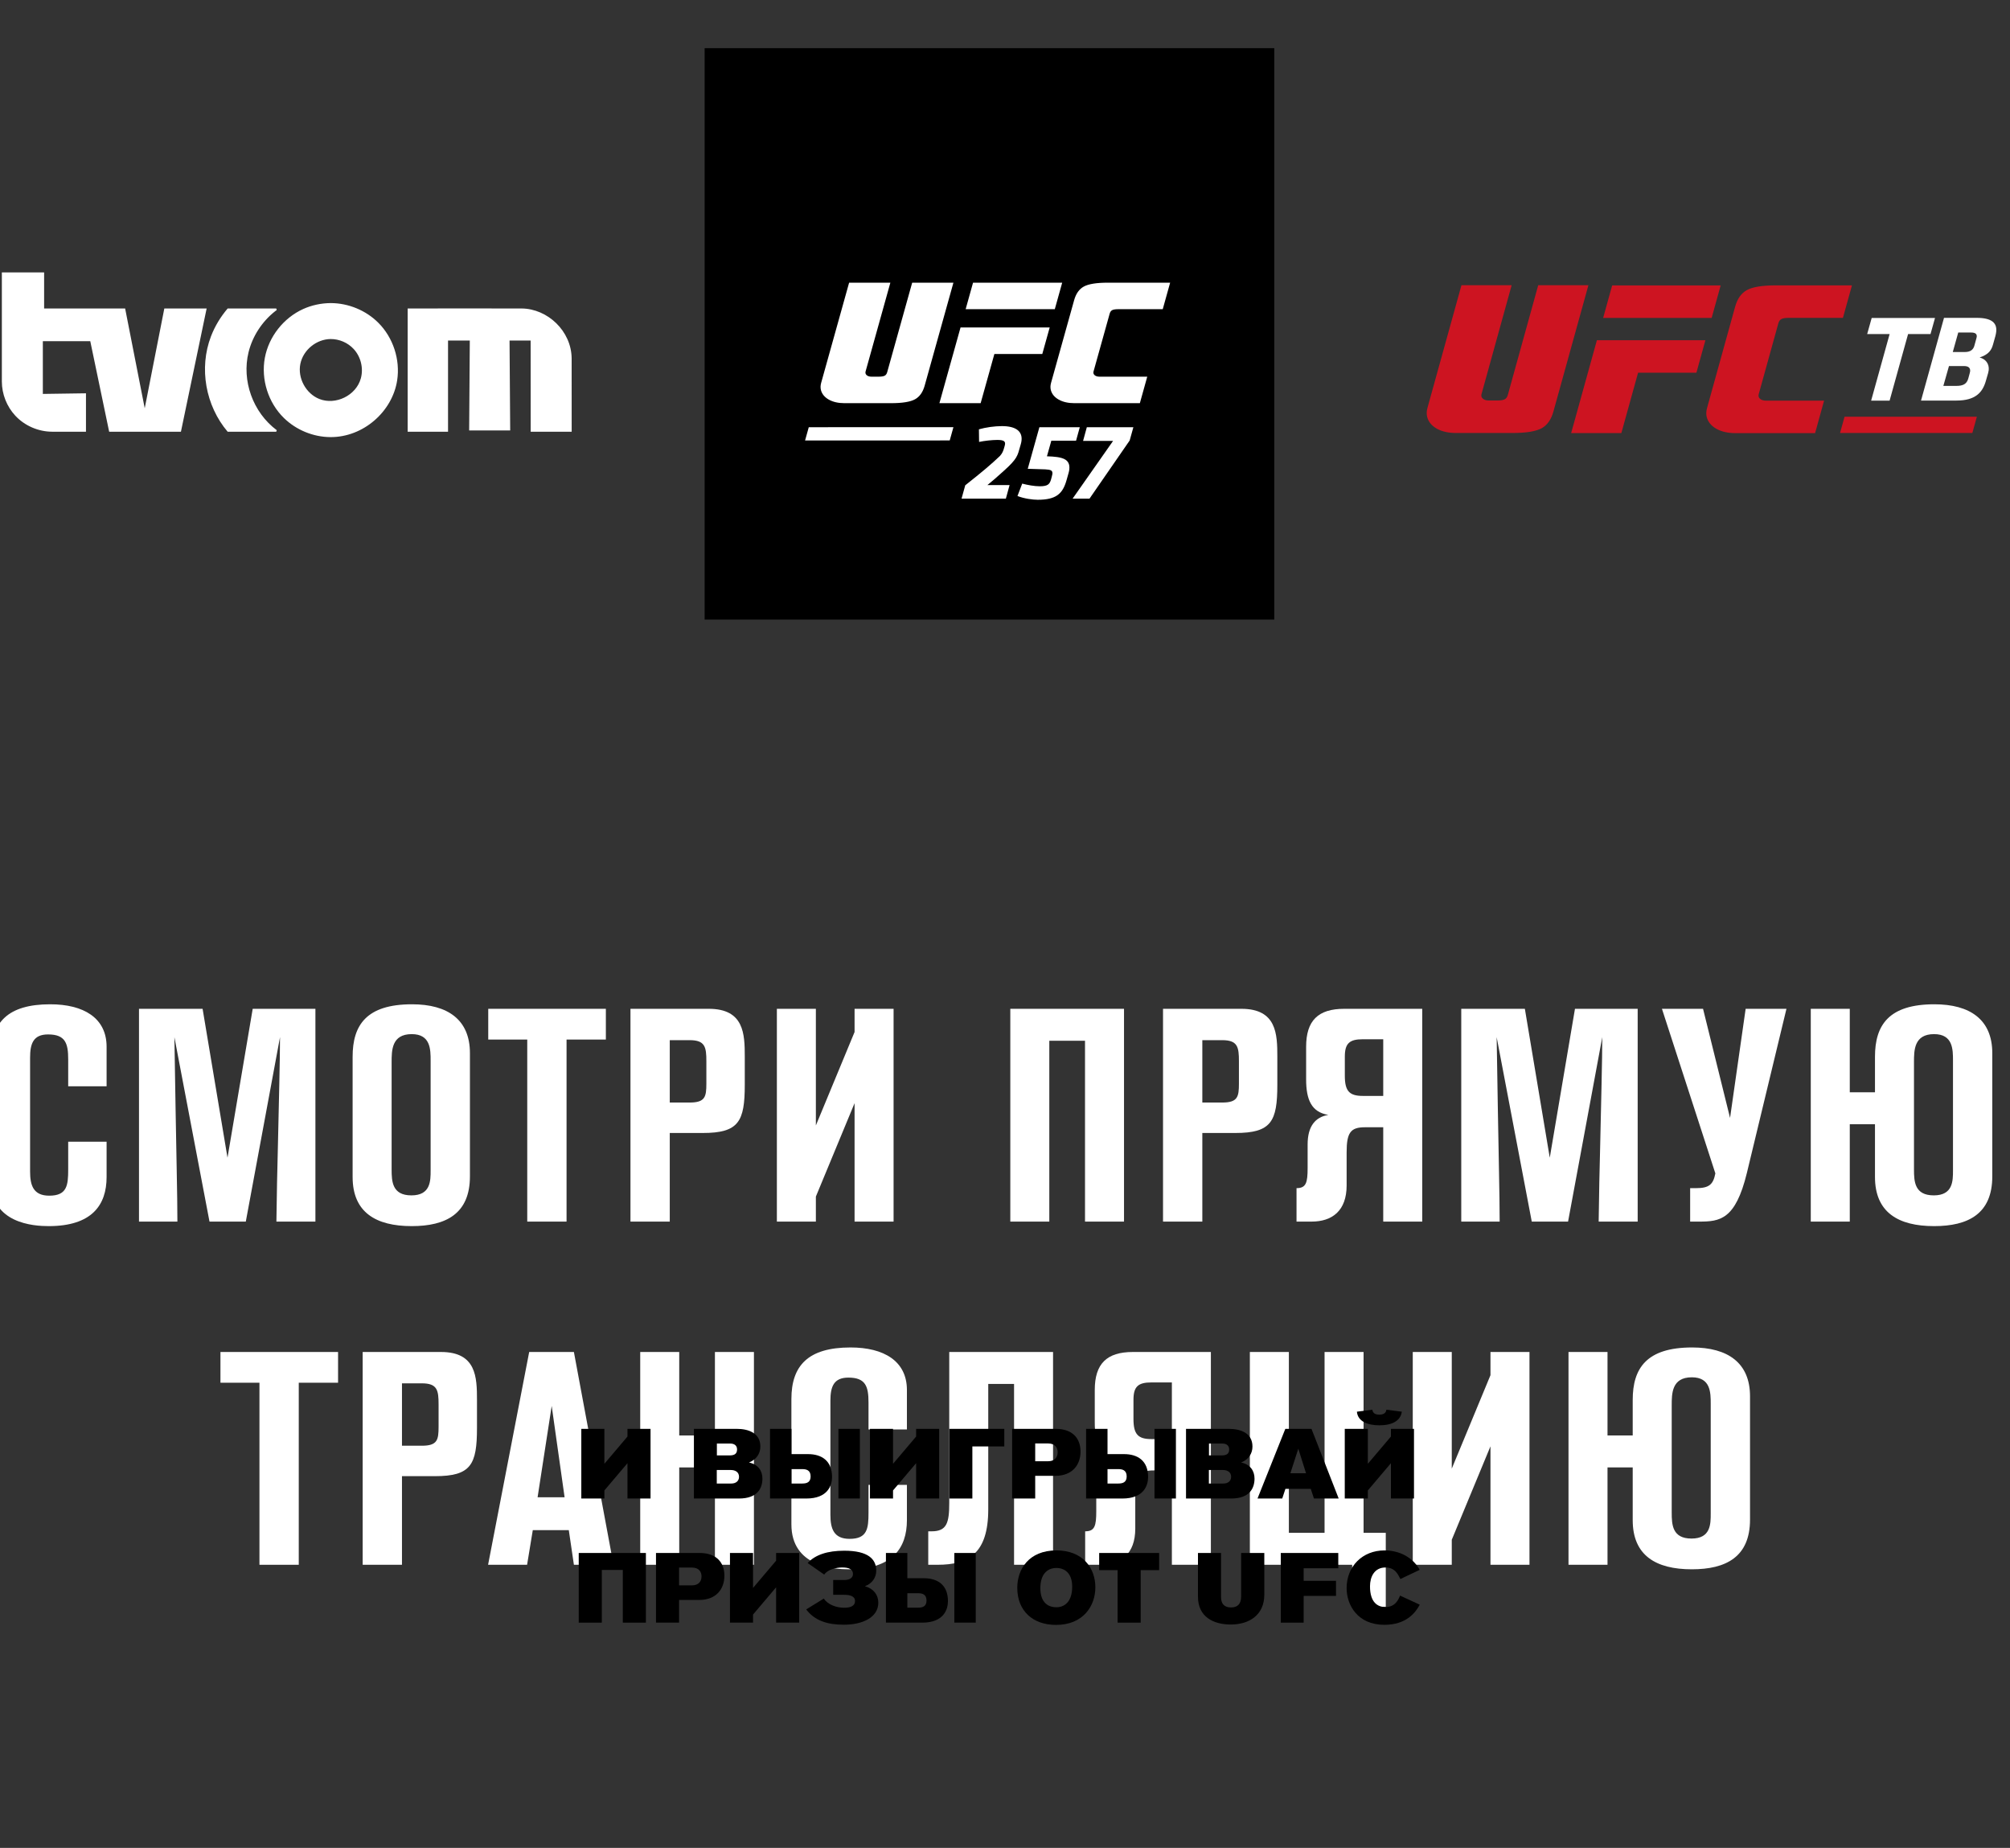 <?xml version="1.0" encoding="UTF-8" standalone="no"?> <svg xmlns="http://www.w3.org/2000/svg" xmlns:xlink="http://www.w3.org/1999/xlink" xmlns:serif="http://www.serif.com/" width="100%" height="100%" viewBox="0 0 235 216" xml:space="preserve" style="fill-rule:evenodd;clip-rule:evenodd;stroke-linejoin:round;stroke-miterlimit:2;"><rect x="0" y="0" width="235" height="216" fill="#333333" stroke="none"/> <g transform="matrix(1,0,0,1,-5688.81,-8940)"> <g transform="matrix(0.257,0,1.36152e-16,4.594,5143.99,3702.53)"> <g transform="matrix(1.762,0,-5.22277e-17,0.099,-5972.41,-90.724)"> <g transform="matrix(77.464,0,0,77.464,4586.91,12746.2)"> <path d="M0.302,-0.173C0.302,-0.12 0.298,-0.086 0.239,-0.086C0.186,-0.086 0.175,-0.12 0.175,-0.166L0.175,-0.544C0.175,-0.591 0.186,-0.621 0.235,-0.621C0.293,-0.621 0.302,-0.591 0.302,-0.538L0.302,-0.449L0.43,-0.449L0.43,-0.58C0.43,-0.676 0.353,-0.721 0.242,-0.721C0.101,-0.721 0.045,-0.661 0.045,-0.55L0.045,-0.134C0.045,0.006 0.186,0.015 0.237,0.015C0.381,0.015 0.43,-0.055 0.43,-0.148L0.43,-0.265L0.302,-0.265L0.302,-0.173Z" style="fill:white;fill-rule:nonzero;"></path> </g> <g transform="matrix(77.464,0,0,77.464,4624.71,12746.2)"> <path d="M0.638,-0.706L0.429,-0.706L0.345,-0.212L0.262,-0.706L0.05,-0.706L0.05,-0L0.178,-0C0.178,-0.088 0.174,-0.24 0.172,-0.371L0.168,-0.612L0.285,-0L0.406,-0L0.52,-0.612C0.52,-0.539 0.516,-0.387 0.513,-0.251C0.511,-0.172 0.509,-0.088 0.508,-0L0.638,-0L0.638,-0.706Z" style="fill:white;fill-rule:nonzero;"></path> </g> <g transform="matrix(77.464,0,0,77.464,4680.33,12746.2)"> <path d="M0.044,-0.148C0.044,-0.031 0.121,0.015 0.241,0.015C0.355,0.015 0.435,-0.026 0.435,-0.15L0.435,-0.559C0.435,-0.67 0.361,-0.721 0.242,-0.721C0.09,-0.721 0.044,-0.652 0.044,-0.547L0.044,-0.148ZM0.304,-0.17C0.304,-0.135 0.304,-0.087 0.24,-0.087C0.176,-0.087 0.174,-0.133 0.174,-0.173L0.174,-0.529C0.174,-0.568 0.174,-0.622 0.241,-0.622C0.304,-0.622 0.304,-0.571 0.304,-0.534L0.304,-0.17Z" style="fill:white;fill-rule:nonzero;"></path> </g> <g transform="matrix(77.464,0,0,77.464,4718.6,12746.2)"> <path d="M0.394,-0.706L0.002,-0.706L0.002,-0.604L0.132,-0.604L0.132,-0L0.263,-0L0.263,-0.604L0.394,-0.604L0.394,-0.706Z" style="fill:white;fill-rule:nonzero;"></path> </g> <g transform="matrix(77.464,0,0,77.464,4751.6,12746.2)"> <path d="M0.05,-0L0.181,-0L0.181,-0.294L0.291,-0.294C0.411,-0.294 0.431,-0.332 0.431,-0.454L0.431,-0.547C0.431,-0.622 0.429,-0.706 0.311,-0.706L0.05,-0.706L0.05,-0ZM0.247,-0.602C0.299,-0.602 0.303,-0.579 0.303,-0.532L0.303,-0.458C0.303,-0.414 0.299,-0.395 0.247,-0.395L0.181,-0.395L0.181,-0.602L0.247,-0.602Z" style="fill:white;fill-rule:nonzero;"></path> </g> <g transform="matrix(77.464,0,0,77.464,4789.4,12746.2)"> <path d="M0.439,-0.706L0.309,-0.706L0.309,-0.629L0.18,-0.319L0.18,-0.706L0.05,-0.706L0.05,-0L0.18,-0L0.18,-0.083L0.309,-0.393L0.309,-0L0.439,-0L0.439,-0.706Z" style="fill:white;fill-rule:nonzero;"></path> </g> <g transform="matrix(77.464,0,0,77.464,4849.67,12746.2)"> <path d="M0.429,-0.706L0.05,-0.706L0.05,-0L0.18,-0L0.18,-0.6L0.299,-0.6L0.299,-0L0.429,-0L0.429,-0.706Z" style="fill:white;fill-rule:nonzero;"></path> </g> <g transform="matrix(77.464,0,0,77.464,4889.1,12746.2)"> <path d="M0.05,-0L0.181,-0L0.181,-0.294L0.291,-0.294C0.411,-0.294 0.431,-0.332 0.431,-0.454L0.431,-0.547C0.431,-0.622 0.429,-0.706 0.311,-0.706L0.05,-0.706L0.05,-0ZM0.247,-0.602C0.299,-0.602 0.303,-0.579 0.303,-0.532L0.303,-0.458C0.303,-0.414 0.299,-0.395 0.247,-0.395L0.181,-0.395L0.181,-0.602L0.247,-0.602Z" style="fill:white;fill-rule:nonzero;"></path> </g> <g transform="matrix(77.464,0,0,77.464,4925.35,12746.2)"> <path d="M0.133,-0.354C0.09,-0.347 0.064,-0.317 0.064,-0.256L0.064,-0.178C0.064,-0.129 0.059,-0.111 0.027,-0.111L0.027,-0L0.077,-0C0.146,-0 0.194,-0.036 0.194,-0.12L0.194,-0.23C0.194,-0.295 0.207,-0.313 0.255,-0.313L0.316,-0.313L0.316,-0L0.446,-0L0.446,-0.706L0.186,-0.706C0.099,-0.706 0.059,-0.667 0.059,-0.58L0.059,-0.472C0.059,-0.404 0.077,-0.363 0.133,-0.354ZM0.248,-0.417C0.203,-0.417 0.188,-0.433 0.188,-0.484L0.188,-0.547C0.188,-0.591 0.203,-0.605 0.248,-0.605L0.316,-0.605L0.316,-0.417L0.248,-0.417Z" style="fill:white;fill-rule:nonzero;"></path> </g> <g transform="matrix(77.464,0,0,77.464,4966.1,12746.2)"> <path d="M0.638,-0.706L0.429,-0.706L0.345,-0.212L0.262,-0.706L0.05,-0.706L0.05,-0L0.178,-0C0.178,-0.088 0.174,-0.24 0.172,-0.371L0.168,-0.612L0.285,-0L0.406,-0L0.52,-0.612C0.52,-0.539 0.516,-0.387 0.513,-0.251C0.511,-0.172 0.509,-0.088 0.508,-0L0.638,-0L0.638,-0.706Z" style="fill:white;fill-rule:nonzero;"></path> </g> <g transform="matrix(77.464,0,0,77.464,5021.71,12746.2)"> <path d="M0.138,-0.706L0.001,-0.706L0.179,-0.16C0.172,-0.123 0.158,-0.111 0.115,-0.111L0.095,-0.111L0.095,-0L0.125,-0C0.194,-0 0.246,-0.006 0.284,-0.161L0.416,-0.706L0.28,-0.706L0.228,-0.344L0.138,-0.706Z" style="fill:white;fill-rule:nonzero;"></path> </g> <g transform="matrix(77.464,0,0,77.464,5056.34,12746.2)"> <path d="M0.264,-0.148C0.264,-0.031 0.341,0.015 0.461,0.015C0.575,0.015 0.655,-0.026 0.655,-0.15L0.655,-0.559C0.655,-0.67 0.581,-0.721 0.462,-0.721C0.31,-0.721 0.264,-0.652 0.264,-0.547L0.264,-0.429L0.18,-0.429L0.18,-0.706L0.05,-0.706L0.05,-0L0.18,-0L0.18,-0.323L0.264,-0.323L0.264,-0.148ZM0.524,-0.17C0.524,-0.135 0.524,-0.087 0.46,-0.087C0.396,-0.087 0.394,-0.133 0.394,-0.173L0.394,-0.529C0.394,-0.568 0.394,-0.622 0.461,-0.622C0.524,-0.622 0.524,-0.571 0.524,-0.534L0.524,-0.17Z" style="fill:white;fill-rule:nonzero;"></path> </g> <g transform="matrix(77.464,0,0,77.464,4649.46,12834.4)"> <path d="M0.394,-0.706L0.002,-0.706L0.002,-0.604L0.132,-0.604L0.132,-0L0.263,-0L0.263,-0.604L0.394,-0.604L0.394,-0.706Z" style="fill:white;fill-rule:nonzero;"></path> </g> <g transform="matrix(77.464,0,0,77.464,4682.46,12834.4)"> <path d="M0.05,-0L0.181,-0L0.181,-0.294L0.291,-0.294C0.411,-0.294 0.431,-0.332 0.431,-0.454L0.431,-0.547C0.431,-0.622 0.429,-0.706 0.311,-0.706L0.05,-0.706L0.05,-0ZM0.247,-0.602C0.299,-0.602 0.303,-0.579 0.303,-0.532L0.303,-0.458C0.303,-0.414 0.299,-0.395 0.247,-0.395L0.181,-0.395L0.181,-0.602L0.247,-0.602Z" style="fill:white;fill-rule:nonzero;"></path> </g> <g transform="matrix(77.464,0,0,77.464,4717.94,12834.4)"> <path d="M0.296,-0.706L0.147,-0.706L0.01,-0L0.14,-0L0.159,-0.115L0.279,-0.115L0.296,-0L0.428,-0L0.296,-0.706ZM0.175,-0.224L0.222,-0.527L0.265,-0.224L0.175,-0.224Z" style="fill:white;fill-rule:nonzero;"></path> </g> <g transform="matrix(77.464,0,0,77.464,4754.12,12834.4)"> <path d="M0.429,-0.706L0.299,-0.706L0.299,-0.429L0.18,-0.429L0.18,-0.706L0.05,-0.706L0.05,-0L0.18,-0L0.18,-0.323L0.299,-0.323L0.299,-0L0.429,-0L0.429,-0.706Z" style="fill:white;fill-rule:nonzero;"></path> </g> <g transform="matrix(77.464,0,0,77.464,4793.54,12834.4)"> <path d="M0.302,-0.173C0.302,-0.12 0.298,-0.086 0.239,-0.086C0.186,-0.086 0.175,-0.12 0.175,-0.166L0.175,-0.544C0.175,-0.591 0.186,-0.621 0.235,-0.621C0.293,-0.621 0.302,-0.591 0.302,-0.538L0.302,-0.449L0.43,-0.449L0.43,-0.58C0.43,-0.676 0.353,-0.721 0.242,-0.721C0.101,-0.721 0.045,-0.661 0.045,-0.55L0.045,-0.134C0.045,0.006 0.186,0.015 0.237,0.015C0.381,0.015 0.43,-0.055 0.43,-0.148L0.43,-0.265L0.302,-0.265L0.302,-0.173Z" style="fill:white;fill-rule:nonzero;"></path> </g> <g transform="matrix(77.464,0,0,77.464,4831.35,12834.4)"> <path d="M0.083,-0.706L0.083,-0.206C0.083,-0.139 0.075,-0.111 0.024,-0.111L0.013,-0.111L0.013,-0L0.044,-0C0.147,-0 0.213,-0.037 0.213,-0.184L0.213,-0.6L0.299,-0.6L0.299,-0L0.429,-0L0.429,-0.706L0.083,-0.706Z" style="fill:white;fill-rule:nonzero;"></path> </g> <g transform="matrix(77.464,0,0,77.464,4870.78,12834.4)"> <path d="M0.133,-0.354C0.09,-0.347 0.064,-0.317 0.064,-0.256L0.064,-0.178C0.064,-0.129 0.059,-0.111 0.027,-0.111L0.027,-0L0.077,-0C0.146,-0 0.194,-0.036 0.194,-0.12L0.194,-0.23C0.194,-0.295 0.207,-0.313 0.255,-0.313L0.316,-0.313L0.316,-0L0.446,-0L0.446,-0.706L0.186,-0.706C0.099,-0.706 0.059,-0.667 0.059,-0.58L0.059,-0.472C0.059,-0.404 0.077,-0.363 0.133,-0.354ZM0.248,-0.417C0.203,-0.417 0.188,-0.433 0.188,-0.484L0.188,-0.547C0.188,-0.591 0.203,-0.605 0.248,-0.605L0.316,-0.605L0.316,-0.417L0.248,-0.417Z" style="fill:white;fill-rule:nonzero;"></path> </g> <g transform="matrix(77.464,0,0,77.464,4911.52,12834.4)"> <path d="M0.391,0.14L0.503,0.14L0.503,-0.106L0.429,-0.106L0.429,-0.706L0.299,-0.706L0.299,-0.106L0.18,-0.106L0.18,-0.706L0.05,-0.706L0.05,-0L0.391,-0L0.391,0.14Z" style="fill:white;fill-rule:nonzero;"></path> </g> <g transform="matrix(77.464,0,0,77.464,4953.58,12834.4)"> <path d="M0.439,-0.706L0.309,-0.706L0.309,-0.629L0.18,-0.319L0.18,-0.706L0.05,-0.706L0.05,-0L0.18,-0L0.18,-0.083L0.309,-0.393L0.309,-0L0.439,-0L0.439,-0.706Z" style="fill:white;fill-rule:nonzero;"></path> </g> <g transform="matrix(77.464,0,0,77.464,4993.79,12834.4)"> <path d="M0.264,-0.148C0.264,-0.031 0.341,0.015 0.461,0.015C0.575,0.015 0.655,-0.026 0.655,-0.15L0.655,-0.559C0.655,-0.67 0.581,-0.721 0.462,-0.721C0.31,-0.721 0.264,-0.652 0.264,-0.547L0.264,-0.429L0.18,-0.429L0.18,-0.706L0.05,-0.706L0.05,-0L0.18,-0L0.18,-0.323L0.264,-0.323L0.264,-0.148ZM0.524,-0.17C0.524,-0.135 0.524,-0.087 0.46,-0.087C0.396,-0.087 0.394,-0.133 0.394,-0.173L0.394,-0.529C0.394,-0.568 0.394,-0.622 0.461,-0.622C0.524,-0.622 0.524,-0.571 0.524,-0.534L0.524,-0.17Z" style="fill:white;fill-rule:nonzero;"></path> </g> </g> </g> <g transform="matrix(0.257,0,1.36152e-16,4.594,5143.99,3702.53)"> <g transform="matrix(0.168,0,-4.98628e-18,0.009,1762.97,1063.48)"> <g transform="matrix(278.956,0,0,278.956,3686.56,12746.2)"> <path d="M0.044,-0L0.268,-0L0.268,-0.082L0.492,-0.358L0.492,-0L0.716,-0L0.716,-0.706L0.492,-0.706L0.492,-0.628L0.268,-0.352L0.268,-0.706L0.044,-0.706L0.044,-0Z" style="fill-rule:nonzero;"></path> </g> <g transform="matrix(278.956,0,0,278.956,3991.46,12746.2)"> <path d="M0.044,-0L0.481,-0C0.663,-0 0.709,-0.106 0.709,-0.202C0.709,-0.281 0.667,-0.346 0.579,-0.365C0.652,-0.396 0.689,-0.456 0.689,-0.527C0.689,-0.667 0.568,-0.706 0.461,-0.706L0.044,-0.706L0.044,-0ZM0.398,-0.557C0.433,-0.557 0.463,-0.54 0.463,-0.497C0.463,-0.445 0.426,-0.437 0.39,-0.437L0.267,-0.437L0.267,-0.557L0.398,-0.557ZM0.403,-0.289C0.444,-0.289 0.482,-0.269 0.482,-0.22C0.482,-0.177 0.451,-0.152 0.408,-0.152L0.266,-0.152L0.266,-0.289L0.403,-0.289Z" style="fill-rule:nonzero;"></path> </g> <g transform="matrix(278.956,0,0,278.956,4197.6,12746.2)"> <path d="M0.044,-0L0.396,-0C0.605,-0 0.646,-0.133 0.646,-0.218C0.646,-0.383 0.545,-0.45 0.413,-0.45L0.252,-0.45L0.252,-0.706L0.044,-0.706L0.044,-0ZM0.358,-0.298C0.394,-0.298 0.438,-0.289 0.438,-0.224C0.438,-0.168 0.405,-0.152 0.358,-0.152L0.252,-0.152L0.252,-0.298L0.358,-0.298ZM0.916,-0.706L0.708,-0.706L0.708,-0L0.916,-0L0.916,-0.706Z" style="fill-rule:nonzero;"></path> </g> <g transform="matrix(278.956,0,0,278.956,4468.19,12746.2)"> <path d="M0.044,-0L0.268,-0L0.268,-0.082L0.492,-0.358L0.492,-0L0.716,-0L0.716,-0.706L0.492,-0.706L0.492,-0.628L0.268,-0.352L0.268,-0.706L0.044,-0.706L0.044,-0Z" style="fill-rule:nonzero;"></path> </g> <g transform="matrix(278.956,0,0,278.956,4682.99,12746.2)"> <path d="M0.578,-0.706L0.044,-0.706L0.044,-0L0.268,-0L0.268,-0.528L0.578,-0.528L0.578,-0.706Z" style="fill-rule:nonzero;"></path> </g> <g transform="matrix(278.956,0,0,278.956,4853.15,12746.2)"> <path d="M0.044,-0L0.268,-0L0.268,-0.23L0.464,-0.23C0.625,-0.23 0.708,-0.337 0.708,-0.476C0.708,-0.612 0.628,-0.706 0.468,-0.706L0.044,-0.706L0.044,-0ZM0.394,-0.558C0.463,-0.558 0.486,-0.512 0.486,-0.469C0.486,-0.409 0.448,-0.378 0.395,-0.378L0.268,-0.378L0.268,-0.558L0.394,-0.558Z" style="fill-rule:nonzero;"></path> </g> <g transform="matrix(278.956,0,0,278.956,5053.44,12746.2)"> <path d="M0.044,-0L0.396,-0C0.605,-0 0.646,-0.133 0.646,-0.218C0.646,-0.383 0.545,-0.45 0.413,-0.45L0.252,-0.45L0.252,-0.706L0.044,-0.706L0.044,-0ZM0.358,-0.298C0.394,-0.298 0.438,-0.289 0.438,-0.224C0.438,-0.168 0.405,-0.152 0.358,-0.152L0.252,-0.152L0.252,-0.298L0.358,-0.298ZM0.916,-0.706L0.708,-0.706L0.708,-0L0.916,-0L0.916,-0.706Z" style="fill-rule:nonzero;"></path> </g> <g transform="matrix(278.956,0,0,278.956,5324.03,12746.2)"> <path d="M0.044,-0L0.481,-0C0.663,-0 0.709,-0.106 0.709,-0.202C0.709,-0.281 0.667,-0.346 0.579,-0.365C0.652,-0.396 0.689,-0.456 0.689,-0.527C0.689,-0.667 0.568,-0.706 0.461,-0.706L0.044,-0.706L0.044,-0ZM0.398,-0.557C0.433,-0.557 0.463,-0.54 0.463,-0.497C0.463,-0.445 0.426,-0.437 0.39,-0.437L0.267,-0.437L0.267,-0.557L0.398,-0.557ZM0.403,-0.289C0.444,-0.289 0.482,-0.269 0.482,-0.22C0.482,-0.177 0.451,-0.152 0.408,-0.152L0.266,-0.152L0.266,-0.289L0.403,-0.289Z" style="fill-rule:nonzero;"></path> </g> <g transform="matrix(278.956,0,0,278.956,5530.18,12746.2)"> <path d="M0.523,-0.706L0.269,-0.706L-0.001,-0L0.239,-0L0.27,-0.098L0.516,-0.098L0.547,-0L0.787,-0L0.523,-0.706ZM0.318,-0.256L0.395,-0.505L0.47,-0.256L0.318,-0.256Z" style="fill-rule:nonzero;"></path> </g> <g transform="matrix(278.956,0,0,278.956,5753.9,12746.2)"> <path d="M0.044,-0L0.268,-0L0.268,-0.082L0.492,-0.358L0.492,-0L0.716,-0L0.716,-0.706L0.492,-0.706L0.492,-0.628L0.268,-0.352L0.268,-0.706L0.044,-0.706L0.044,-0ZM0.448,-0.9C0.444,-0.86 0.411,-0.85 0.38,-0.85C0.345,-0.85 0.316,-0.861 0.312,-0.9L0.162,-0.88C0.17,-0.78 0.269,-0.742 0.38,-0.742C0.504,-0.742 0.585,-0.787 0.598,-0.88L0.448,-0.9Z" style="fill-rule:nonzero;"></path> </g> <g transform="matrix(278.956,0,0,278.956,3679.58,13097.1)"> <path d="M0.696,-0.706L0.044,-0.706L0.044,-0L0.268,-0L0.268,-0.534L0.472,-0.534L0.472,-0L0.696,-0L0.696,-0.706Z" style="fill-rule:nonzero;"></path> </g> <g transform="matrix(278.956,0,0,278.956,3888.8,13097.1)"> <path d="M0.044,-0L0.268,-0L0.268,-0.23L0.464,-0.23C0.625,-0.23 0.708,-0.337 0.708,-0.476C0.708,-0.612 0.628,-0.706 0.468,-0.706L0.044,-0.706L0.044,-0ZM0.394,-0.558C0.463,-0.558 0.486,-0.512 0.486,-0.469C0.486,-0.409 0.448,-0.378 0.395,-0.378L0.268,-0.378L0.268,-0.558L0.394,-0.558Z" style="fill-rule:nonzero;"></path> </g> <g transform="matrix(278.956,0,0,278.956,4089.09,13097.1)"> <path d="M0.044,-0L0.268,-0L0.268,-0.082L0.492,-0.358L0.492,-0L0.716,-0L0.716,-0.706L0.492,-0.706L0.492,-0.628L0.268,-0.352L0.268,-0.706L0.044,-0.706L0.044,-0Z" style="fill-rule:nonzero;"></path> </g> <g transform="matrix(278.956,0,0,278.956,4303.89,13097.1)"> <path d="M0.189,-0.487C0.223,-0.54 0.307,-0.559 0.363,-0.559C0.431,-0.559 0.468,-0.541 0.468,-0.492C0.468,-0.453 0.434,-0.432 0.383,-0.432L0.276,-0.432L0.276,-0.282L0.383,-0.282C0.432,-0.282 0.488,-0.272 0.488,-0.219C0.488,-0.174 0.453,-0.151 0.382,-0.151C0.312,-0.151 0.226,-0.179 0.185,-0.244L0.014,-0.134C0.098,-0.019 0.22,0.021 0.38,0.021C0.563,0.021 0.714,-0.054 0.714,-0.202C0.714,-0.282 0.668,-0.345 0.584,-0.369C0.657,-0.398 0.694,-0.459 0.694,-0.527C0.694,-0.642 0.618,-0.729 0.383,-0.729C0.222,-0.729 0.101,-0.688 0.028,-0.604L0.189,-0.487Z" style="fill-rule:nonzero;"></path> </g> <g transform="matrix(278.956,0,0,278.956,4511.43,13097.1)"> <path d="M0.044,-0L0.396,-0C0.605,-0 0.646,-0.133 0.646,-0.218C0.646,-0.383 0.545,-0.45 0.413,-0.45L0.252,-0.45L0.252,-0.706L0.044,-0.706L0.044,-0ZM0.358,-0.298C0.394,-0.298 0.438,-0.289 0.438,-0.224C0.438,-0.168 0.405,-0.152 0.358,-0.152L0.252,-0.152L0.252,-0.298L0.358,-0.298ZM0.916,-0.706L0.708,-0.706L0.708,-0L0.916,-0L0.916,-0.706Z" style="fill-rule:nonzero;"></path> </g> <g transform="matrix(278.956,0,0,278.956,4872.12,13097.1)"> <path d="M0.784,-0.358C0.784,-0.553 0.663,-0.732 0.406,-0.732C0.137,-0.732 0.026,-0.54 0.026,-0.353C0.026,-0.12 0.176,0.023 0.402,0.023C0.666,0.023 0.784,-0.169 0.784,-0.358ZM0.25,-0.35C0.25,-0.485 0.313,-0.554 0.406,-0.554C0.482,-0.554 0.559,-0.506 0.559,-0.365C0.559,-0.205 0.479,-0.156 0.406,-0.156C0.305,-0.156 0.25,-0.226 0.25,-0.35Z" style="fill-rule:nonzero;"></path> </g> <g transform="matrix(278.956,0,0,278.956,5101.42,13097.1)"> <path d="M0.581,-0.706L-0.001,-0.706L-0.001,-0.532L0.178,-0.532L0.178,-0L0.402,-0L0.402,-0.532L0.581,-0.532L0.581,-0.706Z" style="fill-rule:nonzero;"></path> </g> <g transform="matrix(278.956,0,0,278.956,5356.95,13097.1)"> <path d="M0.042,-0.263C0.042,-0.058 0.192,0.019 0.361,0.019C0.541,0.019 0.686,-0.079 0.686,-0.283L0.686,-0.706L0.461,-0.706L0.461,-0.265C0.461,-0.191 0.428,-0.154 0.363,-0.154C0.3,-0.154 0.266,-0.188 0.266,-0.259L0.266,-0.706L0.042,-0.706L0.042,-0.263Z" style="fill-rule:nonzero;"></path> </g> <g transform="matrix(278.956,0,0,278.956,5580.67,13097.1)"> <path d="M0.602,-0.706L0.044,-0.706L0.044,-0L0.266,-0L0.266,-0.271L0.58,-0.271L0.58,-0.424L0.266,-0.424L0.266,-0.551L0.602,-0.551L0.602,-0.706Z" style="fill-rule:nonzero;"></path> </g> <g transform="matrix(278.956,0,0,278.956,5763.66,13097.1)"> <path d="M0.546,-0.274C0.527,-0.226 0.496,-0.158 0.403,-0.158C0.33,-0.158 0.254,-0.203 0.254,-0.368C0.254,-0.465 0.297,-0.559 0.404,-0.559C0.504,-0.559 0.53,-0.477 0.549,-0.442L0.736,-0.535C0.694,-0.62 0.583,-0.732 0.394,-0.732C0.182,-0.732 0.027,-0.572 0.027,-0.349C0.027,-0.181 0.132,0.022 0.393,0.022C0.609,0.022 0.697,-0.104 0.737,-0.182L0.546,-0.274Z" style="fill-rule:nonzero;"></path> </g> </g> </g> <g transform="matrix(0.257,0,1.36152e-16,4.594,5143.99,3702.53)"> <g transform="matrix(0.77,0,-2.28083e-17,0.043,-450.851,1038.65)"> <path d="M3534.13,2538.39L3534.13,2537.89C3544.46,2537.92 3554.81,2542.15 3562.16,2549.51C3570.93,2558.27 3575.19,2571.3 3573.32,2583.58C3570.5,2602.08 3553.33,2617.31 3533.87,2617.19C3523.74,2617.13 3513.69,2613 3506.43,2605.91C3497.14,2596.85 3492.78,2583.05 3495.14,2570.28C3497.46,2557.76 3506.21,2546.64 3517.81,2541.39C3522.84,2539.12 3528.35,2537.95 3533.87,2537.89L3534.12,2537.89C3534.13,2538.06 3534.13,2538.22 3534.13,2538.39ZM3501.87,2614.01L3473.17,2614.01C3460.12,2598.64 3456.12,2576.37 3463.31,2557.58C3465.61,2551.56 3469,2545.99 3473.17,2541.08L3501.87,2541.08C3501.97,2541.38 3502.07,2541.68 3502.17,2541.98C3501.46,2542.51 3501.42,2542.55 3501.16,2542.75C3493.51,2548.81 3487.85,2557.45 3485.51,2566.97C3481.39,2583.77 3488.04,2602.54 3502.17,2613.1L3501.87,2614.01ZM3603.37,2614L3579.52,2614L3579.52,2541.08C3601.97,2541.08 3624.42,2541.01 3646.87,2541.08C3662.15,2541.22 3676.24,2554.37 3676.4,2570.6L3676.4,2570.79L3676.42,2614L3652.2,2614L3652.17,2560.06L3639.71,2560.06L3640.09,2613.26L3615.85,2613.26L3616.23,2560.06L3603.37,2560.06L3603.37,2614ZM3389.46,2614L3369.48,2614C3361.33,2613.98 3353.26,2610.49 3347.72,2604.53C3342.66,2599.09 3339.77,2591.74 3339.76,2584.28L3339.76,2519.72L3364.73,2519.72L3364.73,2541.08L3412.6,2541.08L3424.17,2600.12L3435.75,2541.08L3460.75,2541.08L3445.56,2614L3403.16,2614L3392,2560.43L3363.98,2560.43L3363.98,2591.64L3389.46,2591.27L3389.46,2614ZM3534.13,2596.42C3534.13,2596.42 3534.13,2596.42 3534.13,2596.42L3534.13,2596.42ZM3534.01,2559.16C3525.67,2559.24 3517.82,2565.55 3516.12,2573.84C3514.4,2582.21 3519.37,2591.49 3527.39,2594.65C3536.91,2598.4 3549.08,2592.66 3551.87,2582.36C3553.5,2576.35 3551.82,2569.57 3547.58,2565.02C3544.13,2561.31 3539.12,2559.14 3534.01,2559.16Z" style="fill:white;fill-rule:nonzero;"></path> </g> </g> <g transform="matrix(0.257,0,1.36152e-16,4.594,5143.99,3702.53)"> <g transform="matrix(1.212,0,-3.59139e-17,0.068,-5413.28,477.613)"> <rect x="6480" y="9760" width="213.811" height="213.811"></rect> </g> </g> <g transform="matrix(0.257,0,1.36152e-16,4.594,5143.99,3702.53)"> <g transform="matrix(0.822,0,-2.43559e-17,0.046,2486.17,1147.26)"> <g id="Layer-1" serif:id="Layer 1"> <g transform="matrix(1,0,0,1,88.649,86.737)"> <path d="M0,25.327C5.727,20.8 6.607,20.065 11.616,15.906C14.808,13.153 16.711,11.5 19.185,9.115C20.512,7.646 21.002,6.485 21.593,4.343L21.892,3.242C22.489,1.039 21.394,0.244 17.74,0.244C14.828,0.244 10.505,0.733 7.655,1.345L7.563,-5.629C11.393,-6.73 16.292,-7.403 20.317,-7.403C27.997,-7.403 31.666,-4.527 31.153,0.489C31.078,1.223 30.953,1.835 30.761,2.508L30.375,3.853C28.915,9.054 28.813,10.644 21.312,17.374C17.351,20.983 15.114,22.88 12.274,25.204L24.537,25.204L22.467,32.73L-2.058,32.73L0,25.327Z" style="fill:white;fill-rule:nonzero;"></path> </g> <g transform="matrix(1,0,0,1,117.549,82.026)"> <path d="M0,35.972L2.621,29.12C5.698,29.916 9.408,30.589 12.318,30.589C16.839,30.589 17.825,29.427 18.596,26.735L18.993,25.266C19.192,24.532 19.298,24.104 19.329,23.798C19.542,21.718 18.335,21.412 15.319,21.229C14.087,21.167 6.557,20.922 5.689,20.922L12.13,-2.08L34.487,-2.08L32.422,5.383L18.736,5.383L16.305,14.01C24.889,14.254 29.291,15.417 28.69,21.29C28.646,21.718 28.516,22.391 28.317,23.125L27.154,27.224C25.022,34.749 21.401,38.052 11.183,38.052C8.458,38.052 3.751,37.441 0,35.972" style="fill:white;fill-rule:nonzero;"></path> </g> <g transform="matrix(1,0,0,1,148.05,79.946)"> <path d="M0,39.521L22.404,7.586L5.806,7.586L7.883,0L33.646,0L31.595,7.341L9.351,39.521L0,39.521Z" style="fill:white;fill-rule:nonzero;"></path> </g> <g transform="matrix(-1,0,0,1,92.959,0.001)"> <path d="M-45.246,14.664L4.094,14.664L0,0L-49.34,0L-45.246,14.664Z" style="fill:white;fill-rule:nonzero;"></path> </g> <g transform="matrix(1,0,0,1,104.769,51.99)"> <path d="M0,-12.555L26.517,-12.555L30.612,-27.219L-18.728,-27.219L-30.426,14.664L-7.603,14.664L0,-12.555Z" style="fill:white;fill-rule:nonzero;"></path> </g> <g transform="matrix(1,0,0,1,160.727,15.158)"> <path d="M0,36.336C-0.599,35.996 -0.971,35.551 -1.122,34.985C-1.162,34.814 -1.18,34.646 -1.172,34.467C-1.162,34.311 -1.138,34.145 -1.093,33.982L7.847,1.981C8.107,1.046 8.558,0.412 9.208,0.054C9.86,-0.305 10.974,-0.494 12.576,-0.494L37.218,-0.494L41.313,-15.159L6.763,-15.159C0.464,-15.159 -3.922,-14.416 -6.479,-13.007C-9.038,-11.601 -10.81,-9.102 -11.831,-5.432L-24.581,40.201C-24.78,40.878 -24.881,41.555 -24.918,42.198C-24.958,42.901 -24.878,43.564 -24.722,44.23C-24.13,46.455 -22.674,48.214 -20.314,49.544C-17.994,50.832 -15.079,51.495 -11.619,51.495L24.552,51.495L28.646,36.831L2.212,36.831C1.331,36.831 0.591,36.663 0,36.336" style="fill:white;fill-rule:nonzero;"></path> </g> <g transform="matrix(1,0,0,1,24.373,66.653)"> <path d="M0,-66.651L-15.461,-11.294C-15.657,-10.617 -15.761,-9.94 -15.798,-9.297C-15.835,-8.595 -15.755,-7.931 -15.599,-7.265C-15.01,-5.04 -13.551,-3.278 -11.194,-1.951C-8.871,-0.661 -5.959,0 -2.496,0L23.229,-0.005C29.527,-0.005 33.914,-0.748 36.473,-2.154C39.029,-3.56 40.801,-6.061 41.824,-9.732L57.726,-66.651L34.902,-66.651L21.07,-17.137C20.81,-16.202 20.359,-15.567 19.707,-15.209C19.057,-14.851 17.94,-14.661 16.339,-14.661L12.411,-14.661C11.531,-14.661 10.788,-14.832 10.197,-15.159C9.597,-15.496 9.226,-15.943 9.078,-16.51C9.038,-16.681 9.017,-16.849 9.027,-17.028C9.035,-17.184 9.059,-17.347 9.107,-17.513L22.826,-66.651L0,-66.651Z" style="fill:white;fill-rule:nonzero;"></path> </g> <g transform="matrix(-1,3.74761e-05,3.74761e-05,1,-6.2565e-05,87.273)"> <path d="M-82.099,-7.331L-2.048,-7.331L0,-0.002L-80.052,-0.004L-82.099,-7.331Z" style="fill:white;fill-rule:nonzero;"></path> </g> </g> </g> </g> <g transform="matrix(0.257,0,1.36152e-16,4.594,5143.99,3702.53)"> <g transform="matrix(28.757,0,-8.5221e-16,1.61,5754.97,1055.65)"> <g transform="matrix(-0.312,0,0,0.312,-100.902,56.944)"> <path d="M-5.045,1.646L0.457,1.646L0,0L-5.502,0L-5.045,1.646Z" style="fill:rgb(205,20,33);fill-rule:nonzero;"></path> </g> <g transform="matrix(0.312,0,0,0.312,-100.492,58.764)"> <path d="M0,-1.411L2.957,-1.411L3.414,-3.057L-2.088,-3.057L-3.393,1.646L-0.848,1.646L0,-1.411Z" style="fill:rgb(205,20,33);fill-rule:nonzero;"></path> </g> <g transform="matrix(0.312,0,0,0.312,-98.546,57.474)"> <path d="M0,4.081C-0.067,4.043 -0.108,3.993 -0.125,3.93C-0.13,3.91 -0.132,3.892 -0.131,3.871C-0.13,3.853 -0.127,3.835 -0.122,3.816L0.875,0.223C0.904,0.118 0.954,0.046 1.027,0.006C1.1,-0.034 1.224,-0.056 1.402,-0.056L4.15,-0.056L4.607,-1.702L0.754,-1.702C0.052,-1.702 -0.437,-1.619 -0.723,-1.461C-1.008,-1.303 -1.205,-1.023 -1.319,-0.609L-2.741,4.515C-2.763,4.591 -2.774,4.667 -2.778,4.739C-2.783,4.818 -2.774,4.893 -2.757,4.968C-2.69,5.218 -2.528,5.415 -2.266,5.564C-2.007,5.709 -1.682,5.783 -1.295,5.783L2.738,5.783L3.194,4.137L0.247,4.137C0.148,4.137 0.065,4.118 0,4.081" style="fill:rgb(205,20,33);"></path> </g> <g transform="matrix(0.312,0,0,0.312,-103.286,59.276)"> <path d="M0,-7.485L-1.725,-1.268C-1.746,-1.192 -1.758,-1.116 -1.762,-1.044C-1.766,-0.964 -1.757,-0.89 -1.739,-0.815C-1.674,-0.565 -1.512,-0.368 -1.248,-0.218C-0.989,-0.074 -0.665,0 -0.278,0L2.59,0C3.292,0 3.782,-0.084 4.067,-0.241C4.353,-0.399 4.55,-0.68 4.664,-1.092L6.437,-7.485L3.892,-7.485L2.35,-1.924C2.32,-1.819 2.271,-1.748 2.197,-1.708C2.125,-1.668 2.001,-1.646 1.822,-1.646L1.384,-1.646C1.285,-1.646 1.203,-1.665 1.137,-1.702C1.07,-1.74 1.029,-1.79 1.012,-1.853C1.008,-1.873 1.006,-1.891 1.007,-1.912C1.008,-1.929 1.01,-1.948 1.016,-1.966L2.545,-7.485L0,-7.485Z" style="fill:rgb(205,20,33);"></path> </g> <g transform="matrix(-0.312,0,0,0.312,-97.297,59.276)"> <path d="M-6.937,-0.823L-0.228,-0.823L0,0L-6.709,0L-6.937,-0.823Z" style="fill:rgb(205,20,33);fill-rule:nonzero;"></path> </g> <g transform="matrix(0.312,0,0,0.312,-96.513,57.458)"> <path d="M0,4.188L-0.936,4.188L0.001,0.817L-1.137,0.817L-0.908,0L2.303,0L2.074,0.817L0.937,0.817L0,4.188Z" style="fill:white;fill-rule:nonzero;"></path> </g> <g transform="matrix(0.312,0,0,0.312,-95.141,58.436)"> <path d="M0,-2.089C0.009,-2.12 0.019,-2.151 0.021,-2.177C0.036,-2.321 -0.045,-2.397 -0.272,-2.397L-0.917,-2.397L-1.194,-1.409L-0.575,-1.409C-0.291,-1.409 -0.15,-1.541 -0.101,-1.724L0,-2.089ZM-0.314,-0.429C-0.297,-0.605 -0.4,-0.698 -0.622,-0.698L-1.387,-0.698L-1.672,0.307L-1.021,0.307C-0.725,0.307 -0.49,0.245 -0.407,-0.07L-0.337,-0.328C-0.327,-0.365 -0.316,-0.409 -0.314,-0.429M-2.804,1.05L-1.639,-3.139L0.024,-3.139C0.789,-3.139 1.053,-2.875 1.009,-2.441C1.002,-2.372 0.988,-2.303 0.969,-2.227L0.849,-1.799C0.768,-1.497 0.62,-1.283 0.168,-1.133C0.476,-1.051 0.66,-0.812 0.628,-0.491C0.623,-0.447 0.612,-0.403 0.601,-0.353L0.483,0.056C0.316,0.64 -0.047,1.05 -1.008,1.05L-2.804,1.05Z" style="fill:white;fill-rule:nonzero;"></path> </g> </g> </g> </g> </svg> 
